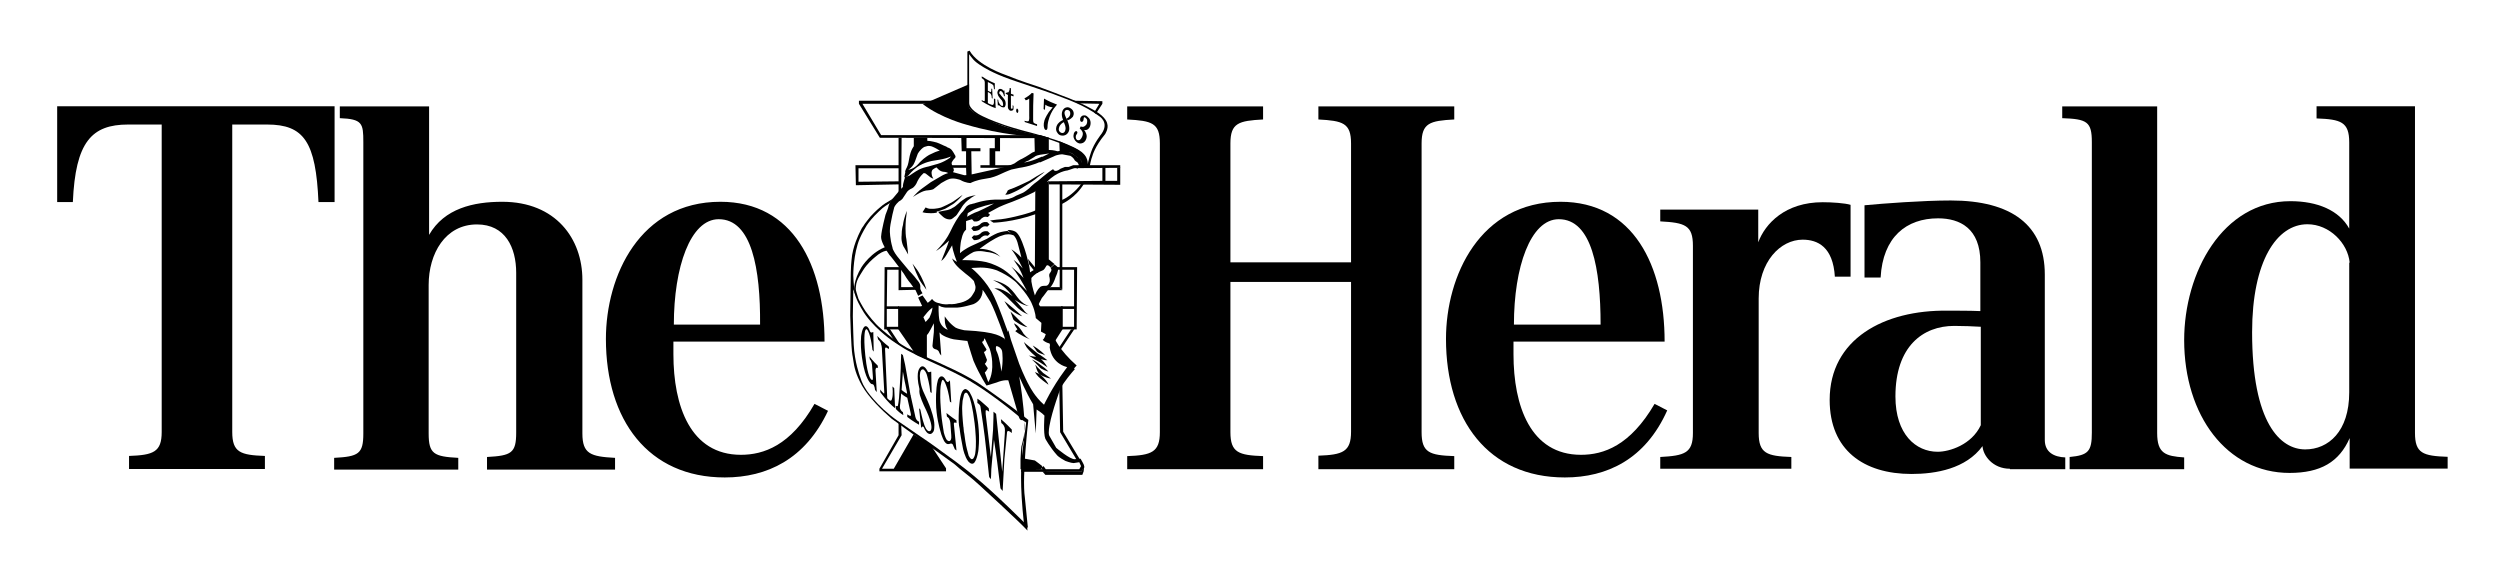 <svg xmlns="http://www.w3.org/2000/svg" xmlns:xlink="http://www.w3.org/1999/xlink" width="549px" height="124px" viewBox="0 0 549 124"><title>Artboard</title><desc>Created with Sketch.</desc><defs></defs><g id="Artboard" stroke="none" stroke-width="1" fill="none" fill-rule="evenodd"><g id="Herald-Masthead_AI" transform="translate(12, 10)" fill="#000000" fill-rule="nonzero"><path d="M277.518,92.937 L277.518,90.067 C282.873,89.876 284.69,89.207 284.69,84.807 L284.69,51.909 L258.199,51.909 L258.199,84.903 C258.199,89.398 260.016,89.972 265.372,90.163 L265.372,93.032 L235.533,93.032 L235.533,90.163 C240.889,89.972 242.706,89.302 242.706,84.903 L242.706,21.496 C242.706,17.001 240.985,16.523 235.533,16.236 L235.533,13.367 L265.372,13.367 L265.372,16.236 C260.016,16.523 258.199,17.001 258.199,21.496 L258.199,47.605 L284.69,47.605 L284.69,21.496 C284.69,17.001 282.873,16.523 277.518,16.236 L277.518,13.367 L307.356,13.367 L307.356,16.236 C302.001,16.523 300.183,17.001 300.183,21.496 L300.183,84.903 C300.183,89.398 301.905,89.972 307.356,90.163 L307.356,93.032 L277.518,93.032" id="Shape"></path><path d="M331.648,94.849 C314.816,94.849 305.539,82.225 305.539,64.437 C305.539,50.57 312.999,34.311 330.691,34.311 C346.663,34.311 353.549,48.274 353.549,65.011 L320.363,65.011 L320.363,67.784 C320.363,79.165 324.093,89.876 335.186,89.876 C340.159,89.876 345.993,87.868 351.349,78.687 L354.122,80.121 C349.341,90.833 340.925,94.849 331.648,94.849 M330.309,38.137 C324.093,38.137 320.458,48.657 320.458,61.281 L339.49,61.281 C339.49,49.039 337.577,38.137 330.309,38.137" id="Shape"></path><path d="M390.942,50.857 C390.56,44.162 387.117,42.632 383.865,42.632 C378.988,42.632 374.206,47.414 374.206,55.543 L374.206,85.094 C374.206,89.589 376.023,90.163 381.379,90.354 L381.379,92.937 L352.592,92.937 L352.592,90.354 C357.948,90.067 359.765,89.494 359.765,85.094 L359.765,43.971 C359.765,39.476 358.043,38.902 352.592,38.615 L352.592,36.033 L374.11,36.033 L374.11,43.206 C375.641,39.093 380.04,34.407 388.265,34.407 C390.273,34.407 393.142,34.598 394.385,34.981 L394.385,50.761 L390.942,50.761" id="Shape"></path><path d="M429.388,92.937 C425.563,92.937 423.459,89.972 423.363,87.963 C419.729,92.937 413.13,94.084 407.774,94.084 C397.254,94.084 389.795,88.824 389.795,77.826 C389.795,64.437 401.749,58.029 415.712,58.221 C417.242,58.221 420.877,58.221 422.885,58.316 L422.885,47.605 C422.885,40.145 418.39,37.946 413.608,37.946 C406.627,37.946 401.462,42.058 400.984,50.952 L397.446,50.952 L397.446,35.077 C401.462,34.694 410.261,34.025 416.382,34.025 C429.771,34.025 437.039,39.476 437.039,50.283 L437.039,86.625 C437.039,89.302 439.047,90.354 441.534,90.45 L441.534,93.032 L429.388,93.032 L429.388,92.937 Z M422.981,61.759 C421.737,61.663 418.773,61.568 417.147,61.568 C410.261,61.568 404.236,66.063 404.236,77.061 C404.236,85.381 408.731,89.207 413.513,89.207 C416.095,89.207 420.972,87.677 422.981,83.373 L422.981,61.759 Z M442.49,92.937 L442.49,90.354 C446.603,89.972 447.368,89.111 447.368,84.999 L447.368,21.209 C447.368,16.714 446.316,16.141 440.865,15.949 L440.865,13.367 L461.713,13.367 L461.713,85.094 C461.713,89.589 463.53,90.163 467.643,90.45 L467.643,93.032 L441.63,93.032 L442.49,93.032 L442.49,92.937 Z" id="Shape"></path><g id="Group" transform="translate(0.555, 12.755)"><path d="M503.43,80.239 L503.43,73.449 C501.135,78.709 497.022,81.1 490.232,81.1 C476.46,81.1 467.088,68.476 467.088,51.931 C467.088,37.107 475.504,21.423 490.423,21.423 C496.353,21.423 501.135,23.431 503.334,27.448 L503.334,8.512 C503.334,4.017 501.517,3.443 496.161,3.252 L496.161,0.574 L517.775,0.574 L517.775,72.301 C517.775,76.796 519.497,77.37 524.948,77.561 L524.948,80.143 L503.43,80.143 L503.43,80.239 Z M503.43,34.907 C503.047,30.699 499.031,26.491 494.153,26.491 C487.459,26.491 482.007,34.525 482.007,50.209 C482.007,70.197 488.224,75.935 493.675,75.935 C498.744,75.935 503.334,72.014 503.334,63.407 L503.334,34.907 L503.43,34.907 Z M57.382,21.614 C56.808,8.416 54.226,4.591 46.097,4.591 L38.446,4.591 L38.446,72.11 C38.446,76.605 40.263,77.179 45.619,77.37 L45.619,80.239 L15.78,80.239 L15.78,77.37 C21.136,77.179 22.953,76.509 22.953,72.11 L22.953,4.591 L15.589,4.591 C7.555,4.591 4.017,8.416 3.443,21.614 L0,21.614 L0,0.574 L60.92,0.574 L60.92,21.614 L57.382,21.614 Z" id="Shape"></path></g><path d="M94.948,92.937 L94.948,90.354 C100.303,90.067 101.355,89.494 101.355,84.999 L101.355,49.9 C101.355,44.353 98.965,39.285 92.748,39.285 C85.767,39.285 82.133,45.692 82.133,52.578 L82.133,85.19 C82.133,89.685 83.28,90.259 88.636,90.546 L88.636,93.128 L61.379,93.128 L61.379,90.546 C66.735,90.259 67.787,89.685 67.787,85.19 L67.787,21.209 C67.787,17.097 67.596,16.141 62.623,15.949 L62.623,13.367 L82.228,13.367 L82.228,41.58 C85.575,35.746 91.983,34.311 98.295,34.311 C110.058,34.311 115.892,42.441 115.892,51.43 L115.892,85.19 C115.892,89.685 117.709,90.259 123.065,90.546 L123.065,93.128 L94.948,93.128 M147.165,94.849 C130.333,94.849 121.057,82.225 121.057,64.437 C121.057,50.57 128.516,34.311 146.209,34.311 C162.18,34.311 169.066,48.274 169.066,65.011 L135.88,65.011 L135.88,67.784 C135.88,79.165 139.61,89.876 150.704,89.876 C155.677,89.876 161.606,87.868 166.866,78.687 L169.831,80.217 C164.858,90.833 156.442,94.849 147.165,94.849 M145.826,38.137 C139.61,38.137 135.976,48.657 135.976,61.281 L154.912,61.281 C155.007,49.039 153.095,38.137 145.826,38.137 M209.425,62.524 L209.998,64.628 C209.998,64.628 210.477,66.063 211.815,69.888 C211.815,69.888 212.867,72.662 214.111,74.861 C214.111,74.861 215.258,77.157 217.267,78.878 C217.267,78.878 218.988,75.148 221.762,71.418 C221.857,71.323 222.431,70.462 222.527,70.462 L224.057,71.036 C223.292,71.897 221.762,73.714 220.901,75.244 C220.901,75.244 218.988,80.408 218.51,83.277 C218.51,83.277 218.127,84.999 218.414,85.668 L219.945,88.346 C219.945,88.346 223.101,91.024 224.057,90.833 L225.3,90.737 L225.778,91.598 C225.778,91.598 226.257,92.363 226.065,92.745 L225.396,93.606 L217.458,93.606 L216.597,92.745 C216.597,92.745 216.597,92.745 217.171,92.363 L217.649,93.032 L225.013,93.032 L225.396,92.363 L225.013,91.502 L223.77,91.693 C223.196,91.693 221.953,91.215 221.953,91.215 C220.518,90.45 220.136,89.972 220.136,89.972 C218.51,88.155 217.554,86.338 217.554,86.338 C217.075,85.19 217.362,81.269 217.362,81.269 C216.884,80.695 215.641,79.93 215.641,79.93 L215.45,85.19 L214.876,78.782 C213.25,76.105 211.815,72.662 211.815,72.662 L211.911,73.235 C212.772,78.4 212.963,82.321 212.963,82.321 C213.059,83.755 212.963,86.338 212.963,86.338 C212.102,88.729 212.581,90.641 212.581,90.641 L215.258,91.119 C215.832,91.502 216.502,92.076 216.884,92.363 L216.597,93.032 L212.102,93.032 C212.102,93.032 212.102,92.171 212.102,90.833 C212.198,88.92 212.198,89.111 212.294,88.059 C212.294,88.059 213.441,84.234 212.963,82.703 C212.676,81.843 212.198,82.703 211.815,81.747 L209.425,73.522 C209.425,73.522 208.468,73.331 206.842,74.001 L204.643,74.67 C204.643,74.67 203.208,72.566 201.774,69.219 C201.774,69.219 200.913,66.637 200.339,64.533 L204.26,63.959 L203.686,65.202 L204.643,66.732 C204.643,66.732 204.547,67.115 204.069,67.306 L204.738,69.027 C204.738,69.027 204.643,69.601 204.26,69.888 L204.93,70.845 C204.93,70.845 204.643,71.514 204.26,71.801 L205.025,73.905 C205.025,73.905 206.077,72.47 205.886,69.601 C205.886,69.601 205.886,68.167 205.312,66.541 C205.312,66.541 204.643,65.202 204.165,64.15 L209.138,64.915 L206.747,66.063 C206.555,66.732 206.938,67.306 206.938,67.306 C207.607,68.836 207.894,71.61 207.894,71.61 C208.373,69.41 208.086,67.306 208.086,67.306 C208.086,67.306 208.086,65.489 205.025,65.967 L205.121,63.481 L208.755,64.533 C208.755,64.533 206.747,58.699 205.503,56.308 C205.503,56.308 204.834,55.256 204.26,54.299 L203.782,53.63 C203.782,53.63 203.973,55.83 201.774,56.786 C201.774,56.786 199.096,57.647 197.661,57.551 C197.661,57.551 197.087,57.551 195.749,57.551 C195.749,57.551 195.366,57.551 194.697,57.36 L194.123,57.073 C194.123,57.073 194.027,58.986 194.314,60.42 C194.314,60.42 194.697,61.95 196.131,62.429 C196.131,62.429 195.653,61.759 195.557,61.09 C195.557,61.09 195.462,60.611 195.462,59.942 L195.462,59.464 C195.462,59.464 196.418,60.994 197.853,61.95 C198.331,62.237 199.765,62.524 199.765,62.524 C207.416,62.907 207.607,63.959 208.946,64.533 L207.512,64.246 L204.165,64.341 L203.973,64.915 L201.2,64.915 L201.009,64.915 L200.817,64.915 C200.817,64.915 198.905,64.724 197.566,64.533 C197.566,64.533 196.131,64.341 194.792,63.481 L194.314,63.002 L194.697,68.071 C194.314,67.689 194.218,67.306 194.218,67.306 C194.027,66.828 193.549,66.732 193.549,66.732 C192.593,66.541 192.784,65.776 192.784,65.776 L192.975,63.863 C193.166,62.715 193.071,60.994 193.071,60.994 L192.114,59.751 L192.306,59.273 C192.306,59.273 192.688,58.507 192.784,57.551 C192.784,57.551 192.21,57.934 191.636,58.603 L190.775,59.655 L191.254,60.707 C191.254,60.707 191.732,60.229 192.114,59.751 L193.071,60.994 C192.784,61.472 192.019,63.194 191.541,63.576 C191.541,63.576 190.106,64.724 189.532,63.289 C189.532,63.289 188.48,61.759 188.671,59.368 C188.671,59.368 188.767,58.507 190.489,57.169 C190.489,57.169 190.01,56.117 189.628,55.351 L190.584,54.873 L191.732,56.499 C191.732,56.499 192.401,56.021 192.688,55.638 C192.688,55.638 193.071,56.403 194.314,56.595 C194.314,56.595 195.27,56.977 196.418,56.786 C196.418,56.786 197.47,56.882 198.331,56.595 C198.331,56.595 200.626,56.308 201.487,54.873 C201.774,54.395 201.869,54.299 202.061,53.917 C202.061,53.917 202.347,53.247 202.156,52.674 L201.869,51.717 C201.869,51.717 201.295,51.048 200.53,50.474 C200.53,50.474 199.765,49.9 198.905,49.135 C198.905,49.135 197.47,47.987 197.087,46.744 C197.087,46.744 197.566,47.222 198.139,47.509 C198.139,47.509 197.183,45.118 197.087,43.875 C197.087,43.875 196.609,44.64 195.844,45.979 C195.844,45.979 195.366,46.84 194.697,47.318 C194.697,47.318 196.131,43.875 196.418,42.823 C196.418,42.823 194.601,44.545 193.549,45.118 C193.549,45.118 195.079,43.588 195.844,42.345 C195.844,42.345 196.227,41.867 197.183,39.858 C197.183,39.858 198.426,37.372 199.478,36.415 C199.67,36.224 199.096,36.798 199.287,36.607 C199.287,36.607 199.383,36.607 199.957,35.746 C199.957,35.746 200.052,35.65 200.243,35.363 C200.243,35.363 200.53,35.077 201.009,34.885 L201.487,34.79 C201.582,34.694 201.869,34.694 201.869,34.694 C201.869,34.694 203.878,33.929 206.46,33.833 C206.46,33.833 207.034,33.833 207.894,33.833 C207.894,33.833 209.329,33.833 209.903,33.546 C209.903,33.546 210.381,33.451 211.146,32.973 L212.485,32.399 C212.485,32.399 212.867,32.303 214.015,31.347 C214.015,31.347 214.685,30.582 215.928,29.721 C215.928,29.721 218.127,27.808 219.275,27.139 C219.275,27.139 219.562,28.095 220.901,27.043 C220.901,27.043 221.379,26.852 221.857,26.661 C221.857,26.661 223.005,26.661 223.866,26.661 L224.631,27.043 L224.918,26.278 C224.918,26.278 224.726,25.704 224.535,25.609 C224.535,25.609 223.961,25.322 223.866,24.939 C223.866,24.939 223.292,24.174 222.814,24.174 C222.814,24.174 222.24,24.078 221.283,23.887 C221.283,23.887 220.231,23.887 219.371,24.365 C219.371,24.365 218.51,24.748 216.31,25.704 L216.502,24.652 C217.458,24.174 218.414,23.696 218.414,23.696 C216.98,23.887 216.406,23.983 216.406,23.983 C215.354,24.174 215.163,24.461 215.163,24.461 C214.493,24.843 213.919,25.226 213.919,25.226 C213.824,25.226 212.867,25.704 212.867,25.704 L213.346,25.609 C214.398,25.417 215.545,24.939 215.545,24.939 C216.215,24.652 216.693,24.461 216.884,24.365 L216.693,25.417 C216.693,25.417 214.78,26.374 212.485,26.756 C212.485,26.756 211.72,26.852 210.094,27.234 C210.094,27.234 209.233,27.521 207.607,28.286 C207.607,28.286 206.651,28.765 205.503,29.051 C205.503,29.051 204.834,29.147 203.878,29.338 C203.878,29.338 202.443,29.53 201.104,30.199 C201.104,30.199 200.052,30.199 198.905,29.53 C198.905,29.53 197.279,28.86 196.131,29.434 C196.131,29.434 195.462,29.721 194.697,30.199 C194.697,30.199 194.314,30.486 192.975,31.538 C192.975,31.538 192.688,31.729 191.541,31.825 C191.541,31.825 190.775,31.729 188.48,33.259 C188.48,33.259 189.245,32.399 189.915,31.825 C189.915,31.825 190.775,31.155 192.401,30.008 C192.401,30.008 193.74,29.243 194.697,28.669 C194.697,28.669 195.27,28.286 196.227,27.999 C196.227,27.999 195.749,27.713 195.079,27.713 C195.079,27.713 194.505,27.617 194.123,27.234 L193.645,26.756 C193.645,26.756 192.784,27.139 192.688,27.426 C192.688,27.426 192.497,27.808 192.593,28.191 C192.593,28.191 192.593,28.669 192.975,29.243 C192.975,29.243 192.401,29.051 192.114,28.765 C192.114,28.765 191.732,28.478 191.254,28.095 L190.871,27.999 C190.871,27.999 189.915,28.669 189.245,30.295 C189.245,30.295 188.863,31.06 188.289,31.347 C188.289,31.347 187.524,31.634 187.141,32.207 L186.376,33.355 C186.089,33.929 185.42,34.216 185.42,34.216 C184.559,34.981 184.368,35.555 184.368,35.555 L183.985,37.085 L183.698,38.519 C183.698,38.519 183.411,39.763 183.411,40.719 C183.411,40.719 183.411,42.441 183.985,44.353 C183.985,44.353 183.985,44.64 184.272,45.118 C184.272,45.118 184.559,45.788 185.707,47.127 C185.707,47.127 186.089,47.605 187.619,49.422 C187.619,49.422 188.767,50.57 189.437,51.526 C189.437,51.526 190.202,52.291 190.106,53.056 C190.106,53.056 190.01,53.439 190.297,53.917 L190.584,54.395 L189.628,54.969 C189.437,54.586 189.245,54.108 189.054,53.726 C189.054,53.726 188.385,52.865 188.002,52.291 C188.002,52.291 187.237,51.43 186.472,50.091 L185.42,48.657 C183.507,46.075 183.316,45.979 183.316,45.979 C182.455,44.736 182.264,44.258 182.264,44.258 C181.307,42.536 181.499,41.867 181.499,41.867 C181.594,40.432 182.455,37.181 182.455,37.181 C182.838,36.224 183.029,35.65 183.029,35.65 C183.316,34.216 184.177,33.451 184.177,33.451 C184.942,32.494 185.802,31.538 185.802,31.538 L186.281,31.06 L186.281,30.773 C186.281,30.39 186.663,29.243 186.759,28.86 L187.715,28.573 C187.715,28.573 189.054,27.617 189.819,27.234 C189.819,27.234 190.584,26.852 191.445,26.661 C191.445,26.661 192.019,26.565 193.549,26.087 C193.549,26.087 194.983,25.8 196.609,24.652 L196.801,24.365 C196.801,24.365 195.94,24.748 194.983,24.939 C194.983,24.939 194.123,25.13 192.784,25.322 C192.784,25.322 190.967,25.609 189.437,26.661 C188.958,27.043 188.48,27.33 187.428,28.573 L186.567,28.956 C186.663,28.669 186.759,27.904 186.854,27.617 L187.237,27.33 L187.715,27.234 C189.054,26.947 190.01,25.609 190.01,25.609 C191.158,24.461 192.114,23.983 192.114,23.983 C194.218,22.931 194.41,23.122 194.41,23.122 L194.123,22.931 C193.549,22.548 192.879,22.261 192.879,22.261 C191.923,21.783 190.967,22.261 190.967,22.261 C190.01,22.835 189.532,23.791 189.532,23.791 C188.958,25.417 188.863,25.609 188.863,25.609 C188.576,26.374 188.002,26.852 188.002,26.852 C187.811,27.043 187.428,27.33 187.237,27.426 L186.759,27.808 C186.759,27.426 187.141,26.756 187.141,26.756 C187.428,26.278 187.619,25.035 187.619,25.035 C188.002,22.644 188.767,22.07 188.767,22.07 C189.723,20.827 191.636,20.922 191.636,20.922 C192.401,20.922 193.74,21.305 193.74,21.305 C194.505,21.592 195.27,21.974 195.27,21.974 C196.035,22.261 196.035,22.357 196.035,22.357 C196.705,22.548 196.992,22.931 196.992,22.931 C197.374,23.409 197.661,23.983 197.661,23.983 C198.044,24.461 197.661,24.748 197.661,24.748 C197.183,25.226 196.992,25.704 196.992,25.704 C196.896,26.087 197.374,26.947 197.374,26.947 C197.47,27.139 197.47,27.426 197.47,27.426 L197.279,27.808 L199.765,28.478 C200.913,28.478 202.73,27.999 202.73,27.999 C205.408,27.426 208.277,26.756 208.277,26.756 C209.807,26.374 210.763,25.895 210.763,25.895 C211.911,25.035 212.485,24.843 212.485,24.843 C213.441,24.365 214.685,23.505 214.685,23.505 C214.876,23.409 215.45,23.218 215.45,23.218 C216.502,22.835 218.319,22.931 218.319,22.931 C219.371,22.931 220.231,23.218 220.231,23.218 C221.666,22.931 222.718,23.409 222.718,23.409 C223.483,23.6 224.153,24.174 224.153,24.174 C224.535,24.557 225.013,24.748 225.013,24.748 C225.874,25.513 225.587,26.469 225.587,26.469 L225.109,26.565 L224.631,26.565 C224.631,26.565 223.483,27.139 222.431,27.426 C222.431,27.426 220.136,27.617 217.936,29.912 L217.841,30.199 L215.067,32.207 C215.067,32.207 212.581,33.451 210.285,34.311 C210.285,34.311 208.659,34.885 207.416,35.459 C207.416,35.459 206.651,35.842 204.93,36.798 L204.451,37.181 C204.451,37.181 203.686,36.989 202.921,37.563 C202.921,37.563 202.634,38.041 201.487,38.137 C201.487,38.137 200.722,38.328 199.957,38.615 L200.148,37.754 C200.53,37.467 201.869,36.702 202.826,36.415 C202.826,36.415 204.93,35.459 206.269,34.694 C206.269,34.694 202.73,35.459 201.487,36.224 L200.53,36.798 L200.339,37.754 L200.148,38.615 L200.148,40.432 L199.957,40.623 C199.383,41.197 199.191,42.345 199.191,42.345 C198.809,43.493 198.809,45.597 198.809,45.597 C199.861,44.64 201.391,43.971 201.391,43.971 C202.634,43.397 204.738,42.441 204.738,42.441 C206.077,41.58 207.034,41.197 207.034,41.197 C207.99,40.815 209.233,40.719 209.233,40.719 L211.146,41.962 C211.146,41.962 210.094,41.293 209.042,41.484 C208.755,41.484 208.468,41.58 207.607,41.867 C207.607,41.867 206.269,42.345 203.782,44.162 L203.113,44.64 C203.113,44.64 206.077,44.545 207.703,46.457 C207.703,46.457 206.747,45.501 204.547,45.31 C204.547,45.31 203.113,44.927 201.869,45.31 C201.869,45.31 200.435,45.979 199.478,46.935 L199.287,47.127 C199.287,47.127 203.304,47.031 205.408,47.796 C205.408,47.796 207.512,48.466 208.946,49.613 C208.946,49.613 210.668,50.857 213.537,53.917 C213.537,53.917 212.198,51.335 210.955,49.613 L210.094,48.561 C210.094,48.561 212.102,50.187 212.772,51.048 C212.772,51.048 212.389,49.996 211.911,49.135 C211.911,49.135 211.72,48.657 211.337,48.179 C211.337,48.179 211.529,48.466 210.572,47.031 C210.572,47.031 211.911,48.083 212.581,48.944 C212.581,48.944 211.433,46.457 210.094,44.736 C210.094,44.736 211.433,45.597 212.294,46.553 C212.294,46.553 211.911,44.927 211.433,43.206 C210.955,41.675 210.19,41.389 210.19,41.389 L209.233,40.528 C210.19,40.432 210.859,40.815 210.859,40.815 C211.815,41.197 212.581,43.493 212.581,43.493 C212.581,43.493 213.25,45.118 213.824,47.605 C213.824,47.605 214.111,48.657 214.206,49.805 L214.493,49.613 C215.067,49.231 215.641,48.944 215.641,48.944 C216.597,48.274 217.362,47.414 217.362,47.414 C217.841,46.744 218.414,47.031 218.414,47.031 C218.797,47.318 219.275,47.796 219.562,47.987 L218.701,48.753 C218.223,48.083 217.841,48.274 217.841,48.274 C217.745,48.466 217.554,48.753 217.554,48.753 C217.362,49.135 217.075,49.326 217.075,49.326 C216.693,49.518 216.406,49.613 216.406,49.613 C215.354,49.996 214.493,51.048 214.493,51.048 L214.493,51.143 L214.493,51.813 C214.685,53.152 215.258,54.873 215.258,54.873 C215.737,53.63 216.31,53.152 216.31,53.152 C216.597,52.674 217.649,52.769 217.649,52.769 C218.319,52.769 218.51,51.813 218.51,51.813 C218.606,51.239 218.414,50.665 218.414,50.665 C218.319,50.187 218.606,49.9 218.606,49.9 C218.797,49.613 219.084,49.231 218.701,48.848 L219.562,48.083 C220.231,48.561 220.327,48.753 220.327,48.753 C220.518,49.422 219.849,50.761 219.849,50.761 C219.179,52.865 218.319,53.439 218.319,53.439 C217.362,54.778 216.789,55.447 216.789,55.447 C216.31,56.308 216.119,56.786 216.119,56.786 C216.119,56.786 218.414,60.803 219.466,64.054 C219.466,64.054 220.518,66.828 224.439,70.271 C224.439,70.271 223.961,70.749 223.674,71.131 L222.144,70.558 C222.144,70.558 218.988,69.888 218.51,66.254 C218.51,66.254 218.701,65.585 218.414,65.393 C218.414,65.393 217.649,65.298 216.98,64.628 C216.98,64.628 217.362,64.437 217.649,63.385 L216.597,62.811 L216.693,60.898 L215.45,59.846 C215.45,59.846 215.45,58.603 214.589,56.69 C214.589,56.69 213.919,54.873 211.146,52.004 C211.146,52.004 209.807,50.665 207.034,49.422 C207.034,49.422 205.503,48.753 203.304,48.753 L201.295,48.848 C201.295,48.848 203.686,50.665 205.599,53.821 C205.599,53.821 206.555,55.065 208.946,61.855 C208.946,61.855 209.233,62.524 209.329,62.907" id="Shape"></path><path d="M217.458,27.713 C217.458,27.713 216.98,27.904 216.215,28.382 C216.215,28.382 215.354,28.86 214.015,29.721 C214.015,29.721 211.242,31.06 210.19,31.442 C210.19,31.442 209.425,31.634 209.233,31.921 C209.233,31.921 209.233,32.112 208.946,32.494 L208.851,32.59 L208.755,32.686 C208.755,32.686 208.946,32.973 210.19,32.399 C210.19,32.399 211.146,32.016 212.294,31.347 C212.294,31.347 213.059,30.869 214.111,30.199 C214.111,30.199 214.971,29.721 215.832,28.956 C216.31,28.573 216.884,28.191 216.884,28.191 C217.171,27.904 217.458,27.713 217.458,27.713 M193.931,36.415 C194.601,36.224 195.557,35.842 195.557,35.842 C195.557,35.842 196.609,35.268 197.47,34.694 C197.47,34.694 198.713,33.738 199.383,32.781 C199.383,32.781 198.235,33.642 197.374,34.216 C197.374,34.216 196.322,34.885 194.697,35.555 C194.697,35.555 193.549,35.937 192.401,35.842 C192.401,35.842 192.019,35.937 191.254,35.555 L190.584,36.607 C190.584,36.607 191.158,36.798 191.923,36.798 C191.923,36.798 192.688,36.894 193.74,36.702 C193.645,36.415 193.74,36.415 193.931,36.415" id="Shape"></path><path d="M194.027,36.511 L194.314,36.894 C194.792,37.372 195.27,37.754 195.27,37.754 C195.653,38.041 196.131,38.137 196.131,38.137 C196.609,38.233 196.896,38.137 196.896,38.137 C197.279,37.946 197.566,37.659 197.566,37.659 C198.044,37.372 198.235,36.989 198.235,36.989 C198.618,36.415 199,35.842 199,35.842 C199.67,34.598 200.626,33.929 200.626,33.929 C201.774,32.973 202.347,32.877 202.347,32.877 C201.104,32.973 200.148,33.451 200.148,33.451 C199.67,33.738 198.905,34.311 198.905,34.311 C198.522,34.694 198.139,34.981 198.139,34.981 C197.661,35.459 197.183,35.65 197.183,35.65 C196.514,36.129 195.557,36.224 195.557,36.224 C194.697,36.415 193.931,36.511 194.027,36.511 M187.141,36.32 L187.046,37.276 C186.854,38.424 186.854,40.145 186.854,40.145 C186.854,41.962 187.046,42.536 187.046,42.536 C187.237,43.779 187.428,45.883 187.428,45.883 C186.854,44.831 186.376,44.066 186.376,44.066 C185.802,42.823 185.994,41.771 185.994,41.771 C185.994,40.241 186.281,39.476 186.281,39.476 C186.472,37.85 187.141,36.32 187.141,36.32 M188.385,47.892 L189.245,49.039 C190.01,49.996 190.775,51.813 190.775,51.813 C191.158,52.578 191.445,53.63 191.445,53.63 C190.775,52.674 190.584,52.482 190.584,52.482 C189.819,51.43 189.628,50.857 189.628,50.857 C189.245,50.091 188.958,49.326 188.958,49.326 C188.671,48.657 188.385,47.892 188.385,47.892 M206.077,51.526 L206.555,51.622 C208.659,52.195 209.616,53.152 209.616,53.152 C210.572,54.013 211.337,55.16 211.337,55.16 C212.007,56.117 212.867,56.69 212.867,56.69 C213.25,56.977 213.919,57.169 213.919,57.169 C212.676,57.169 210.859,55.83 210.859,55.83 C211.72,56.786 212.772,58.029 212.772,58.029 C213.346,58.89 213.919,59.081 213.919,59.081 C212.581,58.699 211.433,57.551 211.433,57.551 C210.859,56.977 209.903,56.021 209.903,56.021 C209.042,55.065 208.181,54.395 208.181,54.395 C207.321,53.63 206.364,53.343 206.364,53.343 C208.086,53.056 210.381,55.065 210.381,55.065 C208.946,53.247 208.181,52.769 208.181,52.769 C207.607,52.195 206.077,51.526 206.077,51.526 M208.564,56.117 L209.52,56.882 C210.859,57.934 212.485,59.464 212.485,59.464 C210.859,58.89 209.616,57.742 209.616,57.742 C209.042,56.977 208.564,56.117 208.564,56.117 M209.903,58.412 L211.337,59.846 C212.198,60.803 213.633,61.855 213.633,61.855 C212.485,61.663 211.337,60.803 211.337,60.803 C210.572,60.42 210.477,60.038 210.477,60.038 C210.094,58.986 209.903,58.412 209.903,58.412 M210.668,60.994 L211.146,61.281 C211.911,61.759 212.772,63.289 212.772,63.289 C213.441,64.15 214.206,64.533 214.206,64.533 C211.911,63.576 210.955,62.715 210.955,62.715 C211.242,62.429 211.433,62.333 211.433,62.333 C210.859,61.568 210.668,60.994 210.668,60.994 M212.867,65.106 L213.25,65.489 C214.206,66.254 215.832,67.593 215.832,67.593 C216.693,68.071 218.032,69.123 218.032,69.123 C217.171,69.123 216.597,68.836 216.597,68.836 C217.458,69.601 218.032,70.653 218.032,70.653 C216.789,69.793 215.928,69.314 215.928,69.314 C215.354,69.027 213.919,68.071 213.919,68.071 C214.493,68.262 215.545,68.358 215.545,68.358 C214.111,67.21 213.441,66.254 213.441,66.254 C212.963,65.489 212.867,65.106 212.867,65.106 M214.589,68.932 L215.163,69.219 C215.832,69.601 216.693,70.271 216.693,70.271 C217.936,71.131 218.223,71.61 218.223,71.61 C216.693,71.131 216.406,70.749 216.406,70.749 C215.737,69.984 214.589,68.932 214.589,68.932 M215.354,70.079 L215.737,70.558 C216.502,71.323 217.075,71.897 217.075,71.897 C217.936,72.47 218.797,73.14 218.797,73.14 C217.362,72.949 216.31,72.183 216.31,72.183 C215.737,71.801 215.354,70.079 215.354,70.079 M215.258,71.705 L215.737,71.897 C216.31,72.088 216.98,72.757 216.98,72.757 C218.223,74.001 218.223,74.479 218.223,74.479 C217.171,73.714 216.597,73.235 216.597,73.235 C215.832,72.662 215.258,71.705 215.258,71.705 M214.78,65.871 L215.737,67.21 C216.023,67.497 216.693,67.689 216.693,67.689 C217.075,67.784 217.554,68.071 217.554,68.071 C216.502,66.828 214.78,65.871 214.78,65.871" id="Shape"></path><polyline id="Shape" points="176.621 12.793 181.212 20.253 218.606 20.349 216.502 19.679 181.499 19.679 177.386 12.793 199.096 12.793 198.331 12.124 176.621 12.124 176.621 12.793"></polyline><polyline id="Shape" points="185.324 20.253 185.324 33.068 185.898 32.399 185.994 20.253 185.324 20.253"></polyline><polyline id="Shape" points="175.952 30.677 185.515 30.486 185.515 29.817 176.526 29.912 176.526 26.947 185.42 26.947 185.42 26.278 175.856 26.278 175.952 30.677"></polyline><polyline id="Shape" points="197.566 26.947 200.243 26.947 197.566 26.947"></polyline><polyline id="Shape" points="199.096 20.157 199.191 23.218 200.148 23.218 200.148 26.278 196.992 26.278 197.087 26.852 200.148 26.852 200.243 29.338 201.391 29.147 201.295 23.218 203.304 23.218 203.304 22.548 200.243 22.548 200.243 20.157 199.096 20.157"></polyline><polyline id="Shape" points="206.46 22.548 205.312 22.548 205.312 23.218 205.312 26.278 203.304 26.278 203.304 26.852 208.755 26.852 210.477 26.278 206.555 26.278 206.555 23.218 207.607 23.218 207.607 20.253 206.46 20.157 206.46 22.548"></polyline><polyline id="Shape" points="224.726 12.698 229.413 12.793 228.265 14.706 228.647 14.993 230.082 12.793 230.082 12.219 223.579 12.124 224.726 12.698"></polyline><polyline id="Shape" points="230.082 26.756 230.082 29.721 218.319 29.817 218.319 30.486 234.003 30.582 234.003 26.756 233.334 26.756 233.334 29.721 230.751 29.721 230.751 26.661 230.082 26.756"></polyline><polyline id="Shape" points="221.953 26.947 234.003 26.852 234.003 26.278 223.674 26.278 221.953 26.947"></polyline><polyline id="Shape" points="220.71 30.199 220.71 53.152 221.283 53.63 221.283 30.199 220.71 30.199"></polyline><polyline id="Shape" points="215.354 31.251 215.258 49.135 215.832 49.9 218.319 47.796 218.319 29.721 215.354 31.251"></polyline><polyline id="Shape" points="218.701 53.056 217.745 53.726 221.283 53.726 220.71 53.056 218.701 53.056"></polyline><polyline id="Shape" points="219.658 48.657 220.231 49.231 223.866 49.231 223.866 57.264 220.997 57.264 220.997 57.838 223.866 57.838 223.866 61.759 220.71 61.759 220.71 62.333 224.439 62.333 224.535 48.657 219.658 48.657"></polyline><polyline id="Shape" points="185.611 48.657 182.264 48.657 182.168 62.333 187.237 62.333 186.759 61.759 182.742 61.759 182.742 57.838 185.515 57.838 185.42 57.264 182.742 57.264 182.838 49.231 185.324 49.231 185.324 53.726 189.532 53.63 189.15 53.056 185.898 53.056 185.898 48.657 185.611 48.657"></polyline><polyline id="Shape" points="220.614 74.861 220.805 84.903 224.631 91.311 224.918 91.215 225.396 91.311 221.475 84.807 221.283 73.809 220.614 74.861"></polyline><path d="M191.636,22.07 L191.636,20.253 L188.671,20.253 L188.671,23.791 C189.054,23.026 190.106,22.453 190.106,22.453 C190.871,22.07 191.636,22.07 191.636,22.07" id="Shape"></path><polyline id="Shape" points="182.646 62.237 184.655 65.202 185.324 65.585 185.802 65.871 183.411 62.237 182.646 62.237"></polyline><path d="M188.863,57.264 L185.229,57.264 L185.229,62.237 L189.054,67.784 L191.541,68.932 L191.541,62.907 C190.393,63.959 189.915,63.002 189.915,63.002 C188.385,61.472 189.341,59.751 189.341,59.751 C190.202,57.838 191.062,57.264 191.062,57.264 L188.863,57.264" id="Shape"></path><polyline id="Shape" points="223.196 62.333 220.423 66.541 220.518 66.732 220.71 67.115 223.961 62.237 223.196 62.333"></polyline><polyline id="Shape" points="216.023 57.264 217.745 62.046 219.371 65.393 221.379 62.237 221.379 57.264 216.023 57.264"></polyline><polyline id="Shape" points="212.198 93.606 217.936 93.606 217.075 93.032 212.389 92.937 212.198 93.606"></polyline><polyline id="Shape" points="225.396 93.606 216.884 93.51 217.554 94.275 225.683 94.275 225.97 93.51 226.065 92.554 225.396 93.606"></polyline><path d="M201.391,42.154 L201.869,41.675 C202.73,41.867 203.304,41.293 203.304,41.293 C203.973,40.528 204.93,40.815 204.93,40.815 L205.408,41.293 L204.93,41.771 C204.165,41.58 203.878,41.867 203.878,41.867 C203.495,42.058 203.304,42.345 203.304,42.345 C202.73,42.823 201.869,42.727 201.869,42.727 L201.391,42.154 M201.295,40.145 L201.774,39.667 C202.539,39.858 203.208,39.285 203.208,39.285 C203.878,38.519 204.834,38.806 204.834,38.806 L205.312,39.285 L204.834,39.763 C204.069,39.571 203.782,39.858 203.782,39.858 C203.399,40.05 203.208,40.337 203.208,40.337 C202.634,40.815 201.774,40.719 201.774,40.719 L201.295,40.145 M201.391,38.041 L201.869,37.754 C202.634,37.946 203.304,37.181 203.304,37.181 C203.973,36.415 204.93,36.702 204.93,36.702 L205.408,37.181 L204.93,37.659 C204.165,37.467 203.878,37.754 203.878,37.754 C203.495,37.946 203.304,38.233 203.304,38.233 C202.73,38.806 201.869,38.615 201.869,38.615 L201.391,38.041 M205.408,38.424 L206.842,38.233 C209.233,38.137 213.154,36.989 213.154,36.989 C214.876,36.511 215.545,36.129 215.545,36.129 L215.545,36.989 C210.477,38.806 206.173,38.902 206.173,38.902 L205.408,38.424 M221.092,33.929 L221.379,33.833 C222.144,33.546 224.153,32.207 225.491,30.295 L225.874,30.295 L226.065,30.295 C224.248,33.451 221.188,34.79 221.188,34.79 L221.092,33.929 M227.309,26.469 C227.309,26.469 227.595,24.939 227.882,24.27 C227.882,24.27 228.361,22.261 230.656,19.488 C230.656,19.488 231.517,18.245 231.134,17.097 C231.134,17.097 230.943,15.758 228.456,14.323 C228.456,14.323 225.683,12.602 221.188,10.976 C221.188,10.976 218.988,10.115 216.119,9.063 C216.119,9.063 211.624,7.629 209.138,6.577 C208.659,6.386 202.826,4.473 200.913,1.126 L200.435,1.317 L200.435,12.889 L200.53,13.08 C200.53,13.08 200.53,14.515 204.547,16.332 C205.408,16.714 207.512,17.384 208.373,17.671 C208.373,17.671 211.05,18.818 215.067,19.583 C215.067,19.583 219.562,20.731 223.866,22.739 C223.866,22.739 226.735,24.174 226.352,26.374 L226.352,26.469 L226.735,26.756 C227.309,25.035 225.97,23.791 225.97,23.791 C225.109,22.739 221.857,21.496 221.857,21.496 C219.658,20.54 215.354,19.392 215.354,19.392 C210.859,18.245 208.659,17.479 208.659,17.479 C205.121,16.236 204.547,15.854 203.878,15.567 C200.626,14.037 200.817,12.602 200.817,12.602 L200.817,1.891 C201.487,2.751 201.774,3.421 203.686,4.569 C203.686,4.569 205.79,6.003 209.903,7.438 C209.903,7.438 210.955,7.82 215.545,9.35 C215.545,9.35 218.51,10.307 221.666,11.55 C221.666,11.55 226.352,13.176 229.317,15.471 C229.317,15.471 231.708,16.81 229.891,19.392 C229.891,19.392 228.265,21.401 227.595,23.409 C227.595,23.409 227.022,25.035 226.735,26.661 L226.735,26.756 L227.213,26.661 L227.309,26.469" id="Shape"></path><path d="M214.685,19.392 C209.998,18.531 205.599,16.619 205.599,16.619 C199.67,14.132 200.817,13.08 200.817,13.08 L200.817,8.49 L195.079,10.976 L190.68,12.889 C194.697,15.949 200.243,17.384 200.243,17.384 C207.99,19.679 214.589,19.966 214.589,19.966 C215.354,20.062 216.597,20.062 216.597,20.062 L218.127,20.253 L214.685,19.392 M176.047,52.291 C176.239,51.43 176.526,50.952 177.482,49.422 C178.438,47.892 179.586,46.935 180.16,46.457 C182.168,44.64 183.507,45.023 183.411,45.118 L182.933,44.066 C179.299,45.214 177.195,48.657 177.195,48.657 C175.378,51.622 175.569,53.726 175.569,53.726 C175.665,55.351 177.291,57.934 177.291,57.934 C179.299,61.568 183.794,64.724 183.794,64.724 C184.75,65.393 186.663,66.637 187.237,66.923 L189.628,68.167 L194.888,70.558 C198.235,72.088 200.913,73.618 200.913,73.618 C202.826,74.766 207.225,77.539 213.346,82.799 L212.581,88.729 C212.198,91.885 211.911,96.379 212.867,105.082 L213.728,105.943 L213.059,99.249 C212.389,94.658 213.824,82.225 213.824,82.225 C209.138,78.4 202.634,74.001 202.634,74.001 C199.287,71.897 195.94,70.462 191.923,68.645 C189.437,67.497 187.906,66.732 187.141,66.35 C184.081,64.628 181.307,62.046 181.307,62.046 C180.064,60.994 178.821,59.368 178.056,58.316 C177.291,57.169 176.526,55.638 176.526,55.638 C176.143,54.491 175.952,53.726 175.952,53.726 C175.856,53.439 176.047,52.291 176.047,52.291" id="Shape"></path><path d="M178.247,75.626 C177.96,75.244 180.447,79.165 185.133,82.417 C187.906,84.329 190.01,85.764 190.01,85.764 C192.593,87.485 194.888,89.207 194.888,89.207 C199.478,92.458 201.582,94.275 201.582,94.275 C206.651,98.388 213.537,105.369 213.537,105.369 L213.633,106.517 C211.911,104.604 203.017,96.475 203.017,96.475 C201.2,94.754 199.096,93.319 197.661,91.98 L195.557,90.45 C192.019,87.868 183.794,81.938 183.794,81.938 C181.594,80.026 178.821,77.348 177.291,74.67 C175.952,72.279 175.569,70.558 175.378,69.123 C175.282,68.358 175.187,67.975 175.187,67.975 C174.9,66.35 174.709,59.273 174.709,59.273 C174.804,53.343 174.804,52.291 174.804,52.291 C174.804,48.37 174.995,47.127 174.995,47.127 C175.187,44.162 176.717,41.197 176.717,41.197 C177.099,40.432 177.195,40.145 177.578,39.667 C177.769,39.285 177.96,39.093 178.534,38.328 C179.203,37.372 180.638,36.033 181.116,35.65 C182.168,34.694 182.838,34.407 184.081,33.642 L183.411,34.598 C182.742,35.077 182.168,35.268 181.021,36.415 C179.586,37.754 178.725,38.902 178.343,39.476 C177.291,41.197 176.813,42.345 176.813,42.345 C175.378,45.692 175.378,50.378 175.378,50.378 C175.474,54.108 176.047,55.256 176.047,55.256 L175.665,54.299 L175.378,53.534 L175.282,59.464 C175.282,60.707 175.474,65.68 175.474,65.68 C175.665,69.506 176.813,72.566 176.813,72.566 C177.386,74.383 177.769,74.861 178.247,75.626 M206.46,8.298 C206.46,8.298 205.025,7.725 203.591,6.768 L203.591,7.151 C203.591,7.151 203.782,7.246 203.973,7.438 C203.973,7.438 204.26,7.629 204.26,8.107 L204.26,11.933 C204.26,11.933 204.356,12.506 203.686,12.028 L203.591,11.933 L203.591,12.219 C203.591,12.219 205.121,13.271 206.651,13.75 L206.555,11.741 L206.269,11.646 C206.269,11.646 206.269,12.124 206.269,12.506 C206.269,12.506 206.269,13.271 205.695,12.985 C205.121,12.793 205.025,12.698 204.93,12.602 L204.93,10.211 C204.93,10.211 205.217,10.307 205.408,10.498 C205.503,10.498 205.503,10.594 205.599,10.689 C205.599,10.689 205.79,10.881 205.79,11.55 L205.982,11.646 L205.886,9.542 L205.695,9.446 L205.695,9.829 C205.695,9.829 205.695,10.307 205.503,10.211 L204.93,9.924 L204.93,8.011 L205.503,8.298 C206.173,8.585 206.173,8.872 206.173,8.872 C206.269,9.255 206.269,9.542 206.269,9.542 L206.46,9.637 L206.46,8.298 M207.703,10.785 C207.703,10.785 207.799,10.976 208.086,11.263 C208.086,11.263 208.373,11.55 208.564,11.837 C208.564,11.837 208.851,12.124 208.851,12.793 C208.851,12.793 208.851,13.176 208.659,13.463 C208.659,13.463 208.564,13.654 208.181,13.558 C208.181,13.558 207.894,13.558 207.607,13.271 C207.607,13.271 207.225,12.985 207.129,13.176 L207.034,11.837 L207.225,11.933 L207.225,12.028 C207.225,12.411 207.512,12.793 207.512,12.793 C207.799,13.271 208.086,13.271 208.086,13.271 C208.373,13.271 208.277,12.889 208.277,12.889 C208.277,12.411 207.99,12.028 207.99,12.028 C207.607,11.646 207.512,11.454 207.512,11.454 C206.938,10.785 207.034,10.211 207.034,10.211 C207.129,9.733 207.416,9.542 207.416,9.542 C207.703,9.446 208.086,9.637 208.086,9.637 C208.277,9.829 208.373,9.924 208.373,9.924 C208.468,9.924 208.564,9.829 208.564,9.829 L208.659,11.167 L208.468,11.072 C208.373,10.402 207.99,10.115 207.99,10.115 C207.703,9.829 207.512,10.115 207.512,10.115 C207.416,10.307 207.416,10.498 207.416,10.498 C207.607,10.689 207.703,10.785 207.703,10.785 M208.851,10.402 L208.851,10.498 L208.851,10.594 L209.042,10.689 L209.233,10.785 C209.425,10.881 209.329,11.072 209.329,11.167 C209.329,11.263 209.329,11.359 209.329,11.359 L209.329,12.315 L209.329,13.463 C209.329,13.75 209.425,13.941 209.52,14.037 C209.616,14.132 209.711,14.228 209.711,14.228 C209.807,14.323 209.998,14.323 210.094,14.323 C210.19,14.323 210.381,14.228 210.381,14.228 C210.572,14.132 210.572,13.941 210.572,13.75 C210.572,13.558 210.572,13.558 210.572,13.271 L210.477,13.176 L210.381,13.08 L210.381,13.176 L210.381,13.654 C210.381,13.941 210.19,13.941 210.094,13.845 C209.998,13.845 209.998,13.654 209.998,13.654 C209.998,13.654 209.998,13.558 209.998,13.558 L209.998,13.367 C209.998,13.176 209.998,12.985 209.998,12.889 C209.998,12.698 209.998,12.602 209.998,12.411 L209.998,11.55 L209.998,10.976 L210.285,11.072 L210.572,11.167 L210.572,10.976 L210.572,10.785 L210.285,10.689 L209.998,10.594 L209.998,9.924 L209.998,9.35 L209.807,9.35 L209.711,9.35 C209.711,9.733 209.711,9.733 209.616,9.924 C209.616,10.115 209.52,10.115 209.52,10.115 C209.52,10.307 209.329,10.307 209.138,10.307 C209.042,10.402 208.851,10.402 208.851,10.402 M211.624,14.323 C211.624,14.61 211.529,14.802 211.433,14.802 C211.337,14.802 211.146,14.61 211.146,14.323 C211.146,14.037 211.242,13.845 211.337,13.845 C211.433,13.845 211.624,14.037 211.624,14.323 M212.963,11.55 L213.25,11.454 C214.206,10.881 214.589,10.402 214.589,10.402 L214.971,10.498 C214.876,12.411 214.876,14.132 214.876,15.28 C214.876,15.854 214.876,16.141 214.876,16.427 C214.876,17.001 215.067,17.097 215.737,17.288 L215.737,17.671 C214.302,17.193 213.059,16.81 213.059,16.81 L212.963,16.523 C213.728,16.714 213.824,16.619 213.824,16.619 C214.111,16.523 214.015,15.375 214.015,15.375 L214.015,11.646 C213.728,11.933 213.25,12.028 213.25,12.028 L212.963,11.55 M217.267,11.646 L217.171,13.941 L217.458,14.132 L217.554,12.985 C218.319,13.558 219.179,13.558 219.179,13.558 L218.319,14.61 C217.554,15.758 217.362,16.427 217.362,16.427 C217.075,17.384 217.267,17.958 217.267,17.958 C217.362,18.531 217.649,18.531 217.649,18.531 C218.032,18.627 218.032,17.958 218.032,17.958 C218.032,17.193 218.223,16.523 218.223,16.523 C218.797,14.228 220.136,12.985 220.136,12.985 L219.466,12.698 C218.606,12.411 217.267,11.646 217.267,11.646 M222.24,16.045 L222.431,16.427 C222.431,16.427 223.101,16.236 223.579,15.662 C223.579,15.662 224.057,14.993 223.579,14.228 C223.579,14.228 223.196,13.654 222.527,13.558 C222.527,13.558 221.762,13.463 221.379,14.228 C221.379,14.228 220.997,14.802 221.283,15.854 C221.283,15.854 221.57,16.714 221.762,17.193 C221.762,17.193 222.144,17.958 221.953,18.531 C221.953,18.531 221.857,19.297 221.188,19.201 C221.188,19.201 220.614,19.105 220.518,18.531 C220.518,18.531 220.423,17.958 220.901,17.384 C220.901,17.384 221.188,17.001 221.666,16.81 L221.475,16.332 L221.092,16.523 C221.092,16.523 220.327,16.906 220.04,17.671 C220.04,17.671 219.658,18.531 220.231,19.201 C220.231,19.201 220.518,19.775 221.283,19.775 C221.283,19.775 221.857,19.87 222.335,19.392 C222.335,19.392 222.909,18.914 222.814,18.053 C222.814,18.053 222.814,17.479 222.431,16.523 L222.144,15.949 C222.144,15.949 221.762,15.184 221.762,14.802 C221.762,14.802 221.762,14.132 222.335,14.132 C222.335,14.132 222.718,14.132 222.909,14.419 C222.909,14.419 223.101,14.706 223.005,15.184 C223.005,15.184 222.909,15.662 222.431,15.949 C222.527,15.854 222.24,16.045 222.24,16.045 M226.352,15.854 C226.639,16.045 226.735,16.332 226.735,16.332 C226.83,17.001 226.543,17.384 226.543,17.384 C226.161,17.862 225.778,17.862 225.778,17.862 C225.587,17.862 225.3,17.766 225.3,17.766 L225.109,18.245 C225.683,18.627 225.778,19.201 225.778,19.201 C225.874,19.87 225.396,20.444 225.396,20.444 C225.013,21.018 224.535,20.731 224.535,20.731 C224.153,20.444 224.248,19.966 224.248,19.966 C224.248,19.679 224.439,19.488 224.439,19.488 C224.726,19.105 224.535,18.914 224.535,18.914 C224.344,18.627 224.057,18.914 224.057,18.914 C223.77,19.201 223.77,19.583 223.77,19.583 C223.579,20.253 224.153,20.922 224.153,20.922 C224.535,21.401 225.013,21.496 225.013,21.496 C225.683,21.592 226.065,21.209 226.065,21.209 C226.639,20.731 226.639,19.966 226.639,19.966 C226.639,19.201 226.065,18.531 226.065,18.531 C226.83,18.723 227.213,18.053 227.213,18.053 C227.5,17.671 227.5,17.001 227.5,17.001 C227.5,16.427 227.213,16.045 227.213,16.045 C226.83,15.567 226.448,15.375 226.448,15.375 C226.065,15.28 225.778,15.375 225.778,15.375 C225.3,15.567 225.205,16.045 225.205,16.045 C225.109,16.619 225.396,16.714 225.396,16.714 C225.683,16.906 225.874,16.523 225.874,16.523 C225.97,16.332 225.97,16.045 225.97,16.045 C225.97,15.662 226.257,15.758 226.257,15.758 C226.257,15.758 226.352,15.854 226.352,15.854" id="Shape"></path><polyline id="Shape" points="214.015 48.083 215.545 49.996 216.119 49.709 213.728 46.84 214.015 48.083"></polyline><path d="M180.829,70.845 L180.734,70.271 C179.873,69.506 178.917,68.262 178.917,68.262 L179.012,68.932 C179.395,69.219 179.49,70.079 179.49,70.079 L179.682,72.662 C179.682,72.662 179.777,73.618 179.49,73.427 C179.49,73.427 178.821,73.522 178.247,69.888 C177.482,64.341 177.96,62.715 177.96,62.715 C178.247,61.759 178.63,62.715 178.63,62.715 C179.299,63.959 179.586,66.828 179.586,66.828 L179.873,67.21 L179.777,62.907 L179.49,63.002 C179.108,63.194 178.917,62.429 178.917,62.429 C178.438,61.377 177.96,61.663 177.96,61.663 C177.291,61.95 177.099,63.863 177.099,63.863 C176.813,67.019 177.673,70.653 177.673,70.653 C178.343,73.618 179.299,74.287 179.299,74.287 C179.49,74.383 179.682,74.383 179.682,74.383 C180.064,74.574 180.16,75.626 180.16,75.626 L180.542,76.105 L180.255,71.323 C180.255,70.749 180.542,70.749 180.542,70.749 C180.638,70.653 180.829,70.845 180.829,70.845 M198.522,82.13 L198.522,81.365 C198.522,80.217 198.618,79.069 198.713,78.4 C198.809,77.348 199,76.774 199,76.774 C199.383,75.339 200.052,75.435 200.052,75.435 C200.339,75.531 200.626,75.722 200.913,76.105 C201.2,76.583 201.487,77.252 201.487,77.252 C202.443,79.547 202.826,83.277 202.826,83.277 C203.208,86.529 202.826,89.111 202.826,89.111 C202.443,91.311 201.869,91.693 201.869,91.693 C201.295,92.171 200.626,91.311 200.626,91.311 C199.861,90.354 199.478,88.537 199.478,88.537 C199.096,86.625 198.905,85.381 198.905,85.381 L198.809,84.712 L198.713,83.947 L199.574,83.755 L199.67,84.807 L199.765,85.286 C200.052,87.677 200.339,88.633 200.339,88.633 C200.53,89.302 200.626,89.781 200.722,90.067 C201.104,90.833 201.391,90.833 201.391,90.833 C201.582,90.833 201.774,90.737 201.869,90.45 C202.061,90.163 202.156,89.589 202.156,89.589 C202.443,87.677 202.252,85.573 202.252,85.573 C202.061,81.843 201.295,78.591 201.295,78.591 C201.104,77.922 201.009,77.443 200.817,77.061 C200.53,76.487 200.435,76.391 200.435,76.391 C200.339,76.2 200.052,76.2 199.957,76.296 C199.765,76.391 199.67,76.774 199.67,76.774 C199.574,77.252 199.478,77.635 199.383,78.017 C199.287,78.878 199.287,79.739 199.287,79.739 C199.287,81.269 199.574,83.947 199.574,83.947 L198.713,84.042 C198.522,83.277 198.522,82.13 198.522,82.13 M202.634,77.539 L203.304,78.017 C204.451,78.974 205.121,79.643 205.121,79.643 L205.217,80.408 C204.356,79.739 204.451,80.313 204.451,80.313 L204.451,80.886 L205.599,90.354 L206.077,84.329 C206.173,82.512 206.173,80.408 206.173,80.408 L206.747,80.886 L208.086,93.606 L208.659,85.19 C208.755,84.042 208.564,83.755 208.564,83.755 C208.373,83.182 207.894,82.895 207.894,82.895 L207.799,82.034 C208.946,82.99 210.19,84.329 210.19,84.329 L210.19,85.094 C209.138,84.138 209.138,84.999 209.138,84.999 L208.564,90.833 L208.181,97.814 L207.703,97.24 L207.321,94.18 C206.938,90.737 206.269,86.529 206.269,86.529 L205.695,93.032 C205.695,93.797 205.599,95.232 205.599,95.232 L205.217,94.754 L204.547,88.537 C204.26,85.381 203.399,79.93 203.399,79.93 C203.399,79.643 203.304,79.452 203.304,79.261 C203.208,78.782 202.634,78.495 202.634,78.495 L202.634,77.539 M184.75,79.834 L185.133,80.217 C185.611,80.695 186.376,81.173 186.376,81.173 L186.281,80.504 C185.898,80.313 185.707,79.834 185.707,79.834 C185.515,79.547 185.707,78.495 185.707,78.495 L185.898,76.391 C186.185,76.774 187.237,77.348 187.237,77.348 L188.002,80.791 C188.098,81.365 188.002,81.269 188.002,81.269 C187.811,81.46 187.237,80.982 187.237,80.982 L187.237,81.556 C188.289,82.417 189.819,83.277 189.819,83.277 L189.819,82.608 C189.054,82.321 188.958,81.269 188.958,81.269 L188.002,76.965 L188.002,76.774 C188.002,76.774 187.619,76.678 187.237,76.487 C186.376,76.009 185.994,75.626 185.994,75.626 L186.281,71.61 L186.663,73.714 L186.854,74.574 L187.141,76.009 L187.237,76.678 L188.002,77.061 L186.759,70.079 L186.281,67.975 L185.898,67.689 C185.802,69.601 185.802,70.845 185.802,70.845 C185.707,73.522 185.42,77.443 185.42,77.443 C185.229,79.165 185.133,79.165 185.133,79.165 C184.846,79.261 184.655,79.069 184.655,79.069 L184.75,79.834 M190.01,76.774 C190.393,78.113 191.445,80.217 191.445,80.217 C192.114,81.651 192.401,82.799 192.401,82.799 C192.784,84.329 192.306,84.616 192.306,84.616 C191.541,85.094 190.967,83.277 190.967,83.277 C190.584,82.321 190.106,79.93 190.106,79.93 L189.819,79.643 L190.297,83.947 L190.489,83.755 C190.68,83.469 190.871,83.851 190.871,83.851 C191.349,84.999 191.827,85.19 191.827,85.19 C192.497,85.573 192.879,84.903 192.879,84.903 C193.166,84.616 193.166,83.947 193.166,83.947 C193.262,83.086 193.071,82.225 193.071,82.225 C193.071,82.225 192.784,80.504 191.732,78.113 C191.732,78.113 191.445,77.443 190.775,76.009 C190.775,76.009 190.106,74.67 190.01,72.662 C190.01,72.662 189.915,70.94 190.775,71.131 C190.775,71.131 191.349,71.418 191.636,72.662 C191.636,72.662 192.114,74.287 192.306,76.105 L192.593,76.296 L192.497,71.61 L192.114,71.705 C192.114,71.705 191.827,71.897 191.636,71.418 C191.541,71.227 191.349,70.94 191.254,70.845 C191.254,70.845 190.68,70.079 190.106,70.653 C190.106,70.653 189.532,71.131 189.532,72.47 C189.532,72.47 189.437,73.522 189.915,75.435 C189.819,76.105 190.01,76.774 190.01,76.774 M195.27,84.999 L194.983,83.182 C194.697,81.46 194.601,79.643 194.601,79.643 C194.314,76.009 194.601,74.574 194.601,74.574 C194.792,73.427 194.983,73.427 194.983,73.427 C195.366,73.331 195.844,74.861 195.844,74.861 C196.322,76.105 196.609,78.209 196.609,78.209 L196.896,78.4 L196.609,73.522 C196.418,73.809 196.131,73.905 196.131,73.905 C196.035,73.905 195.844,73.714 195.749,73.618 C195.653,73.427 195.557,73.235 195.557,73.235 C195.175,72.662 194.888,72.662 194.888,72.662 C194.792,72.662 194.697,72.662 194.601,72.662 C194.027,72.949 193.931,73.618 193.931,73.618 C193.453,75.244 193.549,78.4 193.549,78.4 C193.549,81.365 194.41,84.329 194.41,84.329 C194.792,85.955 195.366,86.911 195.366,86.911 C195.94,87.772 196.418,87.485 196.418,87.485 C196.609,87.485 196.609,87.485 196.801,87.39 C196.992,87.39 197.087,87.485 197.087,87.485 C197.279,87.581 197.279,87.772 197.374,87.963 C197.566,88.346 197.661,88.633 197.661,88.633 L198.044,88.92 L197.47,83.182 C197.374,82.512 198.044,82.895 198.044,82.895 L198.044,82.321 C196.992,81.651 195.844,80.695 195.844,80.695 L195.94,81.46 C196.131,81.651 196.322,81.747 196.418,81.938 C196.705,82.512 196.705,82.99 196.705,82.99 C196.801,84.521 196.896,85.573 196.896,85.573 C196.992,86.529 196.705,86.72 196.705,86.72 C196.418,87.103 195.94,86.625 195.94,86.625 C195.557,86.146 195.27,84.999 195.27,84.999 M180.638,63.767 L181.116,64.246 C181.69,64.819 181.786,65.011 183.22,66.158 L183.22,66.637 L182.838,66.445 C182.359,66.063 182.359,66.637 182.359,66.637 L182.838,77.443 L183.125,77.73 C183.794,78.4 183.89,77.539 183.89,77.539 C184.177,76.678 183.985,74.861 183.985,74.861 L184.368,75.244 L184.559,79.643 C182.933,78.4 181.307,76.105 181.307,76.105 L181.307,75.531 C181.594,76.009 182.073,76.391 182.073,76.391 C182.264,76.583 182.168,75.722 182.168,75.722 L181.69,67.21 C181.69,65.967 181.499,65.68 181.499,65.68 C181.499,65.106 180.829,64.533 180.829,64.533 L180.638,63.767" id="Shape"></path><polyline id="Shape" points="185.324 85.573 181.116 92.937 181.116 93.51 195.749 93.51 195.749 92.841 192.401 87.772 188.576 85.381 188.576 85.477 184.272 92.937 181.69 92.937 185.994 85.573 185.898 83.086 185.324 82.703 185.324 85.573"></polyline><polyline id="Shape" points="215.258 23.983 218.319 23.026 218.319 20.253 215.163 20.157 215.258 23.983"></polyline><polyline id="Shape" points="220.71 23.313 223.292 23.6 225.396 25.226 225.587 26.469 226.639 26.469 226.543 25.226 226.352 24.461 225.587 23.696 224.726 22.931 223.77 22.453 220.614 21.018 220.71 23.313"></polyline></g></g></svg>